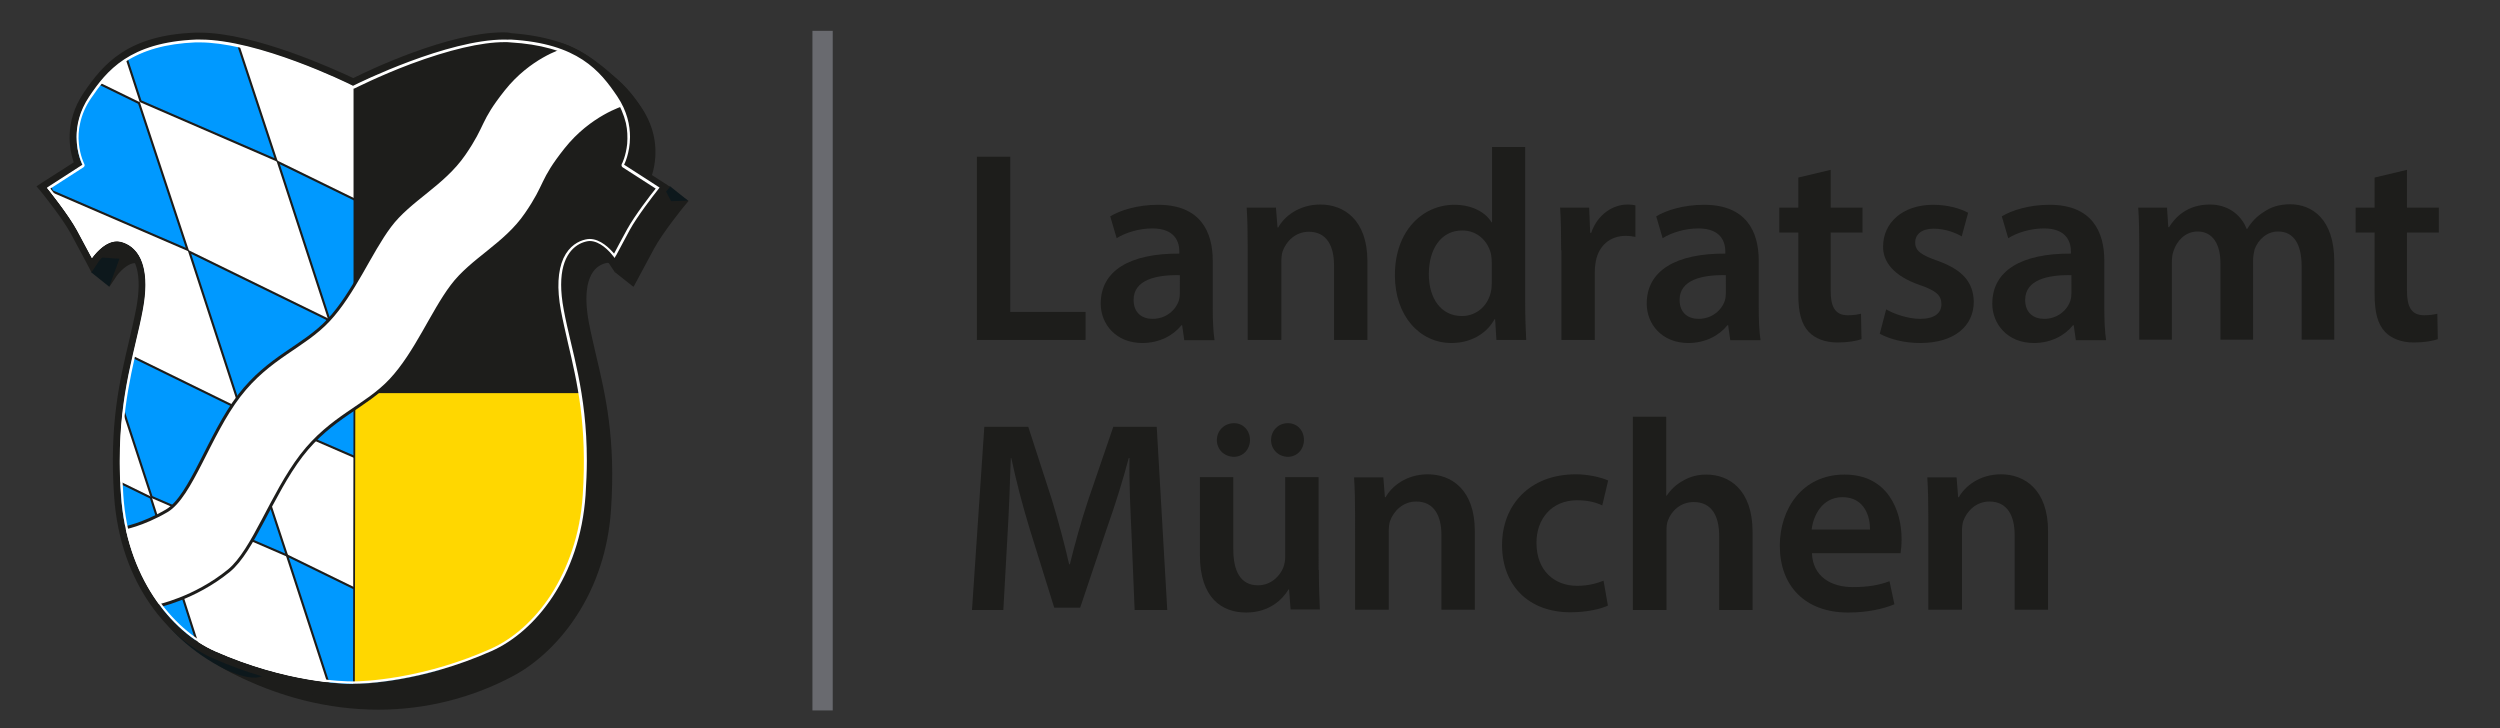 <?xml version="1.0" encoding="utf-8"?>
<!-- Generator: Adobe Illustrator 27.8.0, SVG Export Plug-In . SVG Version: 6.00 Build 0)  -->
<svg version="1.1" id="Ebene_1" xmlns="http://www.w3.org/2000/svg" xmlns:xlink="http://www.w3.org/1999/xlink" x="0px" y="0px"
	 viewBox="0 0 973 283.5" style="enable-background:new 0 0 973 283.5;" xml:space="preserve">
<rect x="0" y="0" width="973" height="283.5" fill="#333333" stroke="none"/>
<style type="text/css">
	.st0{fill:#1D1D1B;}
	.st1{fill:#0D181C;}
	.st2{clip-path:url(#SVGID_00000075858964540566059780000008852746130290885302_);fill:#FFFFFF;}
	
		.st3{clip-path:url(#SVGID_00000152229971660785107960000008886697362394813346_);fill:#0099FF;stroke:#1D1D1B;stroke-width:0.838;}
	
		.st4{clip-path:url(#SVGID_00000112624224229538613950000008697989293542017205_);fill:#0099FF;stroke:#1D1D1B;stroke-width:0.838;}
	
		.st5{clip-path:url(#SVGID_00000123438508994164743590000015654135215309402273_);fill:#0099FF;stroke:#1D1D1B;stroke-width:0.838;}
	
		.st6{clip-path:url(#SVGID_00000078014548498493293860000002229202679260772527_);fill:#0099FF;stroke:#1D1D1B;stroke-width:0.838;}
	
		.st7{clip-path:url(#SVGID_00000152977471722322878320000016109415607862681519_);fill:#0099FF;stroke:#1D1D1B;stroke-width:0.838;}
	
		.st8{clip-path:url(#SVGID_00000116229820692031676370000013387059184759787908_);fill:#0099FF;stroke:#1D1D1B;stroke-width:0.838;}
	
		.st9{clip-path:url(#SVGID_00000094601560140861451730000017529381443758623398_);fill:#0099FF;stroke:#1D1D1B;stroke-width:0.838;}
	.st10{fill:#FFD700;}
	.st11{fill:#FFFFFF;stroke:#1D1D1B;stroke-width:1.191;}
	.st12{fill:#FFFFFF;}
	.st13{fill:#696A6F;}
	.st14{enable-background:new    ;}
</style>
<g id="Ebene_21">
	<g id="schwarzer_Schatten">
		<g>
			<path class="st0" d="M147.2,274.8c-19.3,0-38.5-4.9-57.1-14.5C73.5,251.7,55,231,52.8,198.5c-1.9-27.6,2.2-44.7,5.8-59.8
				c1-4.4,2-8.6,2.8-12.7c3.7-19.9-4.1-24-7.7-24.8c-0.4-0.1-0.7-0.1-1.1-0.1c-4.4,0-8.5,5.9-8.5,6l-1.3,1.9l-1.1-2.1
				c0,0-2.4-4.5-5.8-10.9c-3.4-6.2-11.5-16.2-11.5-16.3l-1-1.2l14.1-9.1c-1.5-3.6-4.8-14.7,3.3-26.8c6.5-9.6,15.6-20.1,42.5-22.8
				c1.2-0.1,2.6-0.2,3.9-0.2c21.3,0,51.6,15,57.4,18c5.8-3,36.1-18,57.4-18c1.4,0,2.7,0.1,3.9,0.2c26.9,2.7,36,13.2,42.5,22.8
				c8.1,12.1,4.7,23.2,3.3,26.8l14.1,9.1l-1,1.2c-0.1,0.1-8.1,10.1-11.5,16.3c-3.5,6.3-5.8,10.8-5.8,10.9l-1.1,2.1l-1.4-2
				c0-0.1-4.1-6-8.5-6c-0.4,0-0.7,0-1.1,0.1c-3.6,0.8-11.4,4.9-7.7,24.8c0.8,4.2,1.8,8.4,2.8,12.7c3.6,15.1,7.6,32.2,5.8,59.8
				c-2.2,33.1-21.4,54.8-37.2,63.3C183.3,270.3,165.3,274.8,147.2,274.8z"/>
			<path class="st0" d="M201.9,20.9c1.3,0,2.6,0.1,3.8,0.2c25.7,2.6,34.7,12.1,41.5,22.2c9.3,13.8,2.7,26.5,2.7,26.5l13.8,8.9
				c0,0-8.2,10.1-11.7,16.5s-5.8,10.9-5.8,10.9s-4.4-6.6-9.7-6.6c-0.5,0-0.9,0.1-1.4,0.2c-5.8,1.4-12.3,7.8-8.8,26.5
				s10.9,36.8,8.6,72.2c-2.1,31.7-20,53.2-36.4,62.1c-15.2,8.2-32.6,12.9-51.2,12.9c-18.1,0-37.3-4.4-56.5-14.3
				c-16.6-8.6-34.4-29-36.6-60.7c-2.4-35.4,5.1-53.5,8.6-72.2s-2.9-25.1-8.8-26.5c-0.5-0.1-0.9-0.2-1.4-0.2c-5.3,0-9.7,6.6-9.7,6.6
				s-2.3-4.5-5.8-10.9S25.4,78.7,25.4,78.7l13.8-8.9c0,0-6.6-12.7,2.7-26.5c6.8-10.1,15.8-19.6,41.5-22.2c1.2-0.1,2.5-0.2,3.8-0.2
				c22.2,0,55,16.9,57.4,18.2C146.9,37.8,179.7,20.9,201.9,20.9 M201.9,18.1c-20.9,0-50.2,14.2-57.4,17.8
				c-7.2-3.6-36.5-17.8-57.4-17.8c-1.4,0-2.8,0.1-4.1,0.2c-27.5,2.8-36.9,13.6-43.5,23.5c-7.7,11.5-5.4,22.3-3.8,27l-11.9,7.6
				l-2.6,1.7l2,2.4c0.1,0.1,8.1,10,11.4,16.1c3.4,6.3,5.8,10.8,5.8,10.8l2.2,4.2l2.6-3.9c0.9-1.4,4.3-5.3,7.4-5.3
				c0.3,0,0.5,0,0.8,0.1c6.7,1.6,9.1,10,6.6,23.2c-0.8,4.2-1.8,8.3-2.8,12.7c-3.6,15.2-7.7,32.4-5.8,60.2
				c2.2,33.1,21.1,54.3,38.1,63c18.8,9.7,38.3,14.6,57.8,14.6c18.4,0,36.6-4.6,52.6-13.2c9.3-5,18.1-13.4,24.6-23.5
				c7.7-11.8,12.3-26,13.3-41c1.9-27.8-2.2-45-5.8-60.2c-1-4.4-2-8.5-2.8-12.7c-2.5-13.2-0.1-21.6,6.6-23.2c0.2-0.1,0.5-0.1,0.8-0.1
				c3,0,6.4,4,7.4,5.4l2.6,3.9l2.2-4.1c0,0,2.4-4.5,5.8-10.8c3.3-6.1,11.3-16,11.4-16.1l2-2.4l-2.6-1.7l-11.9-7.6
				c1.6-4.7,3.9-15.5-3.8-27c-6.6-9.9-16-20.7-43.5-23.5C204.7,18.2,203.3,18.1,201.9,18.1L201.9,18.1z"/>
		</g>
		<polyline class="st1" points="35.5,106 42.5,111.6 46.5,100.7 36.1,100 35.5,105.6 		"/>
		<polygon class="st0" points="239.4,106 246.5,111.6 246.7,104.1 240.4,103 		"/>
		<polygon class="st1" points="260.8,72.5 267.8,78.1 261.2,78.3 258.6,73.4 		"/>
		<path class="st1" d="M103.3,262.1c-3,4.1-15,0.3-26.8-8.4c-11.8-8.7-18.8-19.1-15.8-23.2c3-4.1,15-0.3,26.8,8.4
			C99.2,247.6,106.3,258,103.3,262.1z"/>
		<path class="st0" d="M237.5,28.4c11.1,9.7,17.6,20.6,14.4,24.3c-3.2,3.7-14.8-1.3-26-11c-11.1-9.7-17.6-20.6-14.4-24.3
			C214.8,13.7,226.4,18.6,237.5,28.4z"/>
	</g>
	<g id="Ebene_9">
		<g>
			<defs>
				<path id="SVGID_1_" d="M242.8,64.3c0,0,6.6-12.7-2.7-26.5c-6.8-10.1-15.8-19.6-41.5-22.2c-22-2.2-58.6,16.6-61.2,18
					c-2.6-1.3-39.2-20.2-61.2-18c-25.7,2.6-34.7,12.1-41.5,22.2C25.4,51.6,32,64.3,32,64.3l-13.8,8.9c0,0,8.2,10.1,11.7,16.5
					s5.8,10.9,5.8,10.9s5.3-7.8,11.1-6.4s12.3,7.8,8.8,26.5s-10.9,36.8-8.6,72.2c2.1,31.7,19.4,53.1,36.6,60.7
					c28.6,12.6,51.8,12.7,53.8,12.7s25.2,0,53.8-12.7c17.1-7.6,34.4-29,36.6-60.7c2.4-35.4-5.1-53.5-8.6-72.2s2.9-25.1,8.8-26.5
					c5.8-1.4,11.1,6.4,11.1,6.4s2.3-4.5,5.8-10.9s11.7-16.5,11.7-16.5L242.8,64.3z"/>
			</defs>
			<clipPath id="SVGID_00000039845753306678590720000013409159012078652604_">
				<use xlink:href="#SVGID_1_"  style="overflow:visible;"/>
			</clipPath>
			
				<rect x="13.2" y="6.5" style="clip-path:url(#SVGID_00000039845753306678590720000013409159012078652604_);fill:#FFFFFF;" width="133.8" height="268"/>
		</g>
		<g>
			<defs>
				<path id="SVGID_00000156558230253965422480000009036323020380313269_" d="M242.8,64.3c0,0,6.6-12.7-2.7-26.5
					c-6.8-10.1-15.8-19.6-41.5-22.2c-22-2.2-58.6,16.6-61.2,18c-2.6-1.3-39.2-20.2-61.2-18c-25.7,2.6-34.7,12.1-41.5,22.2
					C25.4,51.6,32,64.3,32,64.3l-13.8,8.9c0,0,8.2,10.1,11.7,16.5s5.8,10.9,5.8,10.9s5.3-7.8,11.1-6.4s12.3,7.8,8.8,26.5
					s-10.9,36.8-8.6,72.2c2.1,31.7,19.4,53.1,36.6,60.7c28.6,12.6,51.8,12.7,53.8,12.7s25.2,0,53.8-12.7c17.1-7.6,34.4-29,36.6-60.7
					c2.4-35.4-5.1-53.5-8.6-72.2s2.9-25.1,8.8-26.5c5.8-1.4,11.1,6.4,11.1,6.4s2.3-4.5,5.8-10.9s11.7-16.5,11.7-16.5L242.8,64.3z"/>
			</defs>
			<clipPath id="SVGID_00000062870796227691302780000005908021387903601312_">
				<use xlink:href="#SVGID_00000156558230253965422480000009036323020380313269_"  style="overflow:visible;"/>
			</clipPath>
			
				<polygon style="clip-path:url(#SVGID_00000062870796227691302780000005908021387903601312_);fill:#0099FF;stroke:#1D1D1B;stroke-width:0.838;" points="
				108.2,63.1 161.8,89.3 180.7,146.4 127.9,123.6 			"/>
		</g>
		<g>
			<defs>
				<path id="SVGID_00000119836874557567074000000009289555855858663579_" d="M242.8,64.3c0,0,6.6-12.7-2.7-26.5
					c-6.8-10.1-15.8-19.6-41.5-22.2c-22-2.2-58.6,16.6-61.2,18c-2.6-1.3-39.2-20.2-61.2-18c-25.7,2.6-34.7,12.1-41.5,22.2
					C25.4,51.6,32,64.3,32,64.3l-13.8,8.9c0,0,8.2,10.1,11.7,16.5s5.8,10.9,5.8,10.9s5.3-7.8,11.1-6.4s12.3,7.8,8.8,26.5
					s-10.9,36.8-8.6,72.2c2.1,31.7,19.4,53.1,36.6,60.7c28.6,12.6,51.8,12.7,53.8,12.7s25.2,0,53.8-12.7c17.1-7.6,34.4-29,36.6-60.7
					c2.4-35.4-5.1-53.5-8.6-72.2s2.9-25.1,8.8-26.5c5.8-1.4,11.1,6.4,11.1,6.4s2.3-4.5,5.8-10.9s11.7-16.5,11.7-16.5L242.8,64.3z"/>
			</defs>
			<clipPath id="SVGID_00000101794463405635302840000011781905289418758550_">
				<use xlink:href="#SVGID_00000119836874557567074000000009289555855858663579_"  style="overflow:visible;"/>
			</clipPath>
			
				<polygon style="clip-path:url(#SVGID_00000101794463405635302840000011781905289418758550_);fill:#0099FF;stroke:#1D1D1B;stroke-width:0.838;" points="
				35,-21.1 88.6,5.1 107.5,62.3 54.7,39.4 			"/>
		</g>
		<g>
			<defs>
				<path id="SVGID_00000048496189553978150190000011084352368138393494_" d="M242.8,64.3c0,0,6.6-12.7-2.7-26.5
					c-6.8-10.1-15.8-19.6-41.5-22.2c-22-2.2-58.6,16.6-61.2,18c-2.6-1.3-39.2-20.2-61.2-18c-25.7,2.6-34.7,12.1-41.5,22.2
					C25.4,51.6,32,64.3,32,64.3l-13.8,8.9c0,0,8.2,10.1,11.7,16.5s5.8,10.9,5.8,10.9s5.3-7.8,11.1-6.4s12.3,7.8,8.8,26.5
					s-10.9,36.8-8.6,72.2c2.1,31.7,19.4,53.1,36.6,60.7c28.6,12.6,51.8,12.7,53.8,12.7s25.2,0,53.8-12.7c17.1-7.6,34.4-29,36.6-60.7
					c2.4-35.4-5.1-53.5-8.6-72.2s2.9-25.1,8.8-26.5c5.8-1.4,11.1,6.4,11.1,6.4s2.3-4.5,5.8-10.9s11.7-16.5,11.7-16.5L242.8,64.3z"/>
			</defs>
			<clipPath id="SVGID_00000091702525645538624860000006450373243918455457_">
				<use xlink:href="#SVGID_00000048496189553978150190000011084352368138393494_"  style="overflow:visible;"/>
			</clipPath>
			
				<polygon style="clip-path:url(#SVGID_00000091702525645538624860000006450373243918455457_);fill:#0099FF;stroke:#1D1D1B;stroke-width:0.838;" points="
				73.7,98 127.3,124.2 146.2,181.4 93.4,158.5 			"/>
		</g>
		<g>
			<defs>
				<path id="SVGID_00000140712124282553427710000013316715380178378162_" d="M242.8,64.3c0,0,6.6-12.7-2.7-26.5
					c-6.8-10.1-15.8-19.6-41.5-22.2c-22-2.2-58.6,16.6-61.2,18c-2.6-1.3-39.2-20.2-61.2-18c-25.7,2.6-34.7,12.1-41.5,22.2
					C25.4,51.6,32,64.3,32,64.3l-13.8,8.9c0,0,8.2,10.1,11.7,16.5s5.8,10.9,5.8,10.9s5.3-7.8,11.1-6.4s12.3,7.8,8.8,26.5
					s-10.9,36.8-8.6,72.2c2.1,31.7,19.4,53.1,36.6,60.7c28.6,12.6,51.8,12.7,53.8,12.7s25.2,0,53.8-12.7c17.1-7.6,34.4-29,36.6-60.7
					c2.4-35.4-5.1-53.5-8.6-72.2s2.9-25.1,8.8-26.5c5.8-1.4,11.1,6.4,11.1,6.4s2.3-4.5,5.8-10.9s11.7-16.5,11.7-16.5L242.8,64.3z"/>
			</defs>
			<clipPath id="SVGID_00000124847298668636801640000015407036338932504745_">
				<use xlink:href="#SVGID_00000140712124282553427710000013316715380178378162_"  style="overflow:visible;"/>
			</clipPath>
			
				<polygon style="clip-path:url(#SVGID_00000124847298668636801640000015407036338932504745_);fill:#0099FF;stroke:#1D1D1B;stroke-width:0.838;" points="
				0.5,13.9 54.1,40.1 73,97.2 20.2,74.4 			"/>
		</g>
		<g>
			<defs>
				<path id="SVGID_00000024709314436453122350000000689906659156127371_" d="M242.8,64.3c0,0,6.6-12.7-2.7-26.5
					c-6.8-10.1-15.8-19.6-41.5-22.2c-22-2.2-58.6,16.6-61.2,18c-2.6-1.3-39.2-20.2-61.2-18c-25.7,2.6-34.7,12.1-41.5,22.2
					C25.4,51.6,32,64.3,32,64.3l-13.8,8.9c0,0,8.2,10.1,11.7,16.5s5.8,10.9,5.8,10.9s5.3-7.8,11.1-6.4s12.3,7.8,8.8,26.5
					s-10.9,36.8-8.6,72.2c2.1,31.7,19.4,53.1,36.6,60.7c28.6,12.6,51.8,12.7,53.8,12.7s25.2,0,53.8-12.7c17.1-7.6,34.4-29,36.6-60.7
					c2.4-35.4-5.1-53.5-8.6-72.2s2.9-25.1,8.8-26.5c5.8-1.4,11.1,6.4,11.1,6.4s2.3-4.5,5.8-10.9s11.7-16.5,11.7-16.5L242.8,64.3z"/>
			</defs>
			<clipPath id="SVGID_00000144315694281805544940000009231958104438097303_">
				<use xlink:href="#SVGID_00000024709314436453122350000000689906659156127371_"  style="overflow:visible;"/>
			</clipPath>
			
				<polygon style="clip-path:url(#SVGID_00000144315694281805544940000009231958104438097303_);fill:#0099FF;stroke:#1D1D1B;stroke-width:0.838;" points="
				39.2,132.8 92.9,159.1 111.7,216.2 59,193.4 			"/>
		</g>
		<g>
			<defs>
				<path id="SVGID_00000152942258421028743350000007136063011908412553_" d="M242.8,64.3c0,0,6.6-12.7-2.7-26.5
					c-6.8-10.1-15.8-19.6-41.5-22.2c-22-2.2-58.6,16.6-61.2,18c-2.6-1.3-39.2-20.2-61.2-18c-25.7,2.6-34.7,12.1-41.5,22.2
					C25.4,51.6,32,64.3,32,64.3l-13.8,8.9c0,0,8.2,10.1,11.7,16.5s5.8,10.9,5.8,10.9s5.3-7.8,11.1-6.4s12.3,7.8,8.8,26.5
					s-10.9,36.8-8.6,72.2c2.1,31.7,19.4,53.1,36.6,60.7c28.6,12.6,51.8,12.7,53.8,12.7s25.2,0,53.8-12.7c17.1-7.6,34.4-29,36.6-60.7
					c2.4-35.4-5.1-53.5-8.6-72.2s2.9-25.1,8.8-26.5c5.8-1.4,11.1,6.4,11.1,6.4s2.3-4.5,5.8-10.9s11.7-16.5,11.7-16.5L242.8,64.3z"/>
			</defs>
			<clipPath id="SVGID_00000137128878192741442530000012766863518767607209_">
				<use xlink:href="#SVGID_00000152942258421028743350000007136063011908412553_"  style="overflow:visible;"/>
			</clipPath>
			
				<polygon style="clip-path:url(#SVGID_00000137128878192741442530000012766863518767607209_);fill:#0099FF;stroke:#1D1D1B;stroke-width:0.838;" points="
				111.7,216.2 165.9,242.7 184.9,300.4 131.6,277.4 			"/>
		</g>
		<g>
			<defs>
				<path id="SVGID_00000036934576533165740160000015587197735348148670_" d="M242.8,64.3c0,0,6.6-12.7-2.7-26.5
					c-6.8-10.1-15.8-19.6-41.5-22.2c-22-2.2-58.6,16.6-61.2,18c-2.6-1.3-39.2-20.2-61.2-18c-25.7,2.6-34.7,12.1-41.5,22.2
					C25.4,51.6,32,64.3,32,64.3l-13.8,8.9c0,0,8.2,10.1,11.7,16.5s5.8,10.9,5.8,10.9s5.3-7.8,11.1-6.4s12.3,7.8,8.8,26.5
					s-10.9,36.8-8.6,72.2c2.1,31.7,19.4,53.1,36.6,60.7c28.6,12.6,51.8,12.7,53.8,12.7s25.2,0,53.8-12.7c17.1-7.6,34.4-29,36.6-60.7
					c2.4-35.4-5.1-53.5-8.6-72.2s2.9-25.1,8.8-26.5c5.8-1.4,11.1,6.4,11.1,6.4s2.3-4.5,5.8-10.9s11.7-16.5,11.7-16.5L242.8,64.3z"/>
			</defs>
			<clipPath id="SVGID_00000111152183347154781820000009959319958893503632_">
				<use xlink:href="#SVGID_00000036934576533165740160000015587197735348148670_"  style="overflow:visible;"/>
			</clipPath>
			
				<polygon style="clip-path:url(#SVGID_00000111152183347154781820000009959319958893503632_);fill:#0099FF;stroke:#1D1D1B;stroke-width:0.838;" points="
				5.1,167.5 58.7,193.7 77.1,251.2 24.3,228.3 			"/>
		</g>
	</g>
	<g id="goldenes_Feld">
		<g>
			<path class="st10" d="M138,152.6h87.8c2.1,13,2.7,25.7,1.7,40.1c-2.3,33.7-21,53.6-36.4,60.4c-27.1,12-49.1,12.6-53.3,12.6
				L138,152.6z"/>
			<path class="st0" d="M225.5,153c2.1,12.8,2.6,25.5,1.6,39.8c-1,14.5-5.3,28-12.6,39.1c-6.3,9.6-14.7,17.1-23.6,21
				c-26.4,11.7-47.8,12.6-52.8,12.6l0.2-112.5H225.5 M226.1,152.3h-88.5l-0.2,113.9c0.1,0,0.2,0,0.3,0c3.4,0,25.9-0.5,53.5-12.7
				c17.1-7.6,34.4-29,36.6-60.7C229,176,227.9,163.2,226.1,152.3L226.1,152.3z"/>
		</g>
	</g>
	<g id="Schwarzes_Feld">
		<g>
			<path class="st0" d="M138,33.8c4.4-2.3,35.6-18.1,56.9-18.1c1.3,0,2.6,0.1,3.8,0.2c26.1,2.6,34.7,12.4,41.2,22.1
				c9.1,13.5,2.7,26.1,2.6,26.2c-0.1,0.2,0,0.4,0.1,0.5l13.5,8.7c-1.4,1.7-8.3,10.5-11.5,16.3c-2.8,5.1-4.9,9.1-5.6,10.4
				c-1.1-1.5-5-6.3-9.6-6.3c-0.5,0-1,0.1-1.5,0.2c-4,0.9-13,5.5-9,26.9c0.8,4.2,1.8,8.4,2.8,12.8c1.4,5.7,2.8,11.7,3.9,18.4h-87.7
				L138,33.8z"/>
			<path class="st0" d="M194.9,16c1.3,0,2.5,0.1,3.7,0.2c26,2.6,34.5,12.3,41,21.9c8.9,13.3,2.7,25.7,2.6,25.8
				c-0.2,0.3-0.1,0.7,0.2,0.9l13.2,8.5c-1.8,2.3-8.2,10.5-11.3,16c-2.5,4.6-4.4,8.3-5.3,9.9c-1.5-1.9-5.2-6-9.6-6
				c-0.5,0-1,0.1-1.6,0.2c-4.1,1-13.4,5.6-9.3,27.3c0.8,4.2,1.8,8.4,2.8,12.8c1.3,5.6,2.7,11.4,3.8,18h-86.9V33.9
				C143.3,31.4,174,16,194.9,16 M194.9,15.3c-22.2,0-54.8,16.9-57.3,18.2v118.7h88.5c-2-12.1-5-21.8-6.8-31.7
				c-3.5-18.7,2.9-25.1,8.8-26.5c0.5-0.1,0.9-0.2,1.4-0.2c5.3,0,9.7,6.6,9.7,6.6s2.3-4.5,5.8-10.9S256.7,73,256.7,73l-13.8-8.9
				c0,0,6.6-12.7-2.7-26.5c-6.8-10.1-15.8-19.6-41.5-22.2C197.5,15.4,196.2,15.3,194.9,15.3L194.9,15.3z"/>
		</g>
	</g>
	<g id="Fluß">
		<path class="st11" d="M60.9,236c0,0,14.7-2.9,28.2-13.9c9.5-7.8,16.6-29.6,28.2-44.8c11.7-15.2,25-18.9,34.8-29.4
			s16.1-26.4,23.8-36.6c7.7-10.3,20.8-16.1,28.9-28c8.2-11.9,5.4-12.6,15.4-25.2s22.6-16.3,22.6-16.3s-5.6-10.3-9.3-13.6
			c-6.5-5.9-15-9.7-15-9.7S206,22.2,196,34.8s-7.2,13.3-15.4,25.2s-21.2,17.7-28.9,28s-14,26.1-23.8,36.6s-23.1,14.2-34.8,29.4
			s-18.7,39.2-28.2,44.8c-9.6,5.6-17,6.8-17,6.8s3,12.3,4.1,14.9C53,223,60.9,236,60.9,236z"/>
	</g>
	<g id="schwarze_Kontur">
		<g>
			<path class="st0" d="M195.8,15.4c1,0,2,0,2.9,0.1c25.9,1.9,34.7,12.1,41.5,22.2c9.3,13.8,2.7,26.5,2.7,26.5l13.8,8.9
				c0,0-8.2,10.1-11.7,16.5s-5.8,10.9-5.8,10.9s-4.4-6.6-9.7-6.6c-0.5,0-0.9,0.1-1.4,0.2c-5.8,1.4-12.3,7.8-8.8,26.5
				s10.9,36.8,8.6,72.2c-2.1,31.7-19.4,53.1-36.6,60.7c-27.6,12.2-50.1,12.7-53.5,12.7c-0.1,0-0.2,0-0.3,0s-0.2,0-0.3,0
				c-3.4,0-25.9-0.5-53.5-12.7c-17.1-7.6-34.4-29-36.6-60.7c-2.4-35.4,5.1-53.5,8.6-72.2s-2.9-25.1-8.8-26.5C46.4,94,46,94,45.5,94
				c-5.3,0-9.7,6.6-9.7,6.6s-2.3-4.5-5.8-10.9S18.3,73.2,18.3,73.2l13.8-8.9c0,0-6.6-12.7,2.7-26.5c6.8-10.1,15.7-21.4,41.5-22.2
				c0.5,0,0.9,0,1.4,0c22.5,0,57.3,16.7,59.8,18C139.9,32.2,173.6,15.4,195.8,15.4 M195.8,12.6c-21.1,0-51.8,14.5-58.3,17.8
				c-6.8-3.2-38.3-17.7-59.8-17.7c-0.5,0-1,0-1.5,0c-26.4,0.9-36,12.1-43.7,23.5c-7.7,11.5-5.4,22.3-3.8,27l-11.9,7.6l-2.6,1.7
				l2,2.4c0.1,0.1,8.1,10,11.4,16.1c3.4,6.3,5.8,10.8,5.8,10.8l2.2,4.2l2.6-3.9c0.9-1.4,4.3-5.3,7.4-5.3c0.3,0,0.5,0,0.8,0.1
				c6.7,1.6,9.1,10,6.6,23.2c-0.8,4.2-1.8,8.3-2.8,12.7c-3.6,15.2-7.7,32.4-5.8,60.2c2.4,35.1,22.1,55.9,38.2,63.1
				c27.8,12.3,50.4,12.9,54.6,12.9h0.3h0.3c4.2,0,26.8-0.6,54.6-12.9c16.2-7.1,35.9-27.9,38.2-63.1c1.9-27.8-2.2-45-5.8-60.2
				c-1-4.4-2-8.5-2.8-12.7c-2.5-13.2-0.1-21.6,6.6-23.2c0.2-0.1,0.5-0.1,0.8-0.1c3,0,6.4,4,7.4,5.4l2.6,3.9l2.2-4.1
				c0,0,2.4-4.5,5.8-10.8c3.3-6.1,11.3-16,11.4-16.1l2-2.4l-2.6-1.7l-11.9-7.6c1.6-4.7,3.9-15.5-3.8-27
				c-7.2-10.8-16.6-21.5-43.6-23.5C197.9,12.6,196.9,12.6,195.8,12.6L195.8,12.6z"/>
		</g>
	</g>
	<g id="weiße_Umrandung">
		<g>
			<path class="st12" d="M196.3,15.4c-22.2,0-56.4,16.7-58.9,18c-2.5-1.3-36.9-18-59.4-18c-0.6,0-1.2,0-1.8,0
				c-25.8,1.1-34.7,12.1-41.5,22.2c-3.8,5.7-4.9,11.2-4.9,15.7c0,6.4,2.3,10.8,2.3,10.8l0,0l0,0L18.3,73c0,0,0.2,0.3,0.6,0.8l0,0
				l0,0l0,0c2,2.5,8.1,10.4,11,15.7c2.5,4.6,4.4,8.2,5.3,9.9l0,0c0,0,0,0.1,0.1,0.1l0,0c0.3,0.6,0.5,0.9,0.5,0.9s0.2-0.3,0.6-0.8
				l0,0c0,0,0-0.1,0.1-0.1l0,0c1.4-1.8,5-5.7,9-5.7c0.5,0,0.9,0.1,1.4,0.2c4.7,1.1,9.7,5.4,9.7,16.8c0,2.8-0.3,6-1,9.7
				c-3,16.2-9,31.9-9,58.8c0,4.2,0.1,8.6,0.5,13.4c2.1,31.7,19.4,53.1,36.6,60.7c27.6,12.2,50.1,12.7,53.5,12.7c0.1,0,0.2,0,0.3,0
				s0.2,0,0.3,0c3.4,0,25.9-0.5,53.5-12.7c17.1-7.6,34.4-29,36.6-60.7c0.3-4.8,0.5-9.2,0.5-13.4c0-26.9-6-42.6-9-58.8
				c-0.7-3.7-1-6.9-1-9.7c0-11.3,5.1-15.7,9.7-16.8c0.5-0.1,0.9-0.2,1.4-0.2c4,0,7.6,3.9,9,5.7l0,0c0,0,0,0.1,0.1,0.1l0,0
				c0.4,0.5,0.6,0.8,0.6,0.8s0.2-0.3,0.5-0.9l0,0c0,0,0-0.1,0.1-0.1l0,0c0.9-1.7,2.8-5.3,5.3-9.9c2.9-5.3,9.1-13.3,11-15.7l0,0l0,0
				l0,0c0.4-0.5,0.6-0.8,0.6-0.8l-13.8-8.9l0,0l0,0c0,0,2.3-4.4,2.3-10.8c0-4.5-1.1-10-4.9-15.7c-6.8-10.1-15.4-20.7-41.5-22.2
				C197.9,15.5,197.1,15.4,196.3,15.4L196.3,15.4z M137.5,34.5c0.2,0,0.3,0,0.5-0.1c0.1,0,9.4-4.8,21.9-9.5
				c14.8-5.5,27.4-8.5,36.5-8.5c0.8,0,1.6,0,2.3,0.1l0,0c11.6,0.7,20.5,3.2,27.5,7.7c6.3,4.1,10.1,9.4,13.2,14.1
				c2,3,3.4,6.3,4.2,9.6c0.6,2.7,0.7,5.4,0.5,8.1c-0.5,4.7-2,7.8-2.1,7.8c-0.2,0.5-0.1,1,0.3,1.3l12.9,8.3
				c-2.1,2.6-8.1,10.4-11.1,15.8c-2.3,4.3-4.2,7.7-5.1,9.5c-1.7-2-5.3-5.7-9.5-5.7c-0.5,0-1.1,0.1-1.6,0.2c-2.7,0.6-6.3,2.4-8.6,7.3
				c-2.2,4.9-2.6,11.7-1,20.3c0.8,4.3,1.8,8.4,2.8,12.9c3.5,14.9,7.5,31.8,5.7,59.1c-0.5,7.5-1.9,14.8-4.2,21.5
				c-2.1,6.3-4.9,12.1-8.3,17.4c-6.3,9.6-14.6,17-23.5,20.9c-11.5,5.1-23.5,8.7-35.6,10.8c-9.4,1.6-15.8,1.8-17.5,1.8
				c-0.1,0-0.2,0-0.3,0l0,0c-0.1,0-0.2,0-0.3,0c-1.7,0-8.1-0.1-17.5-1.8c-12.1-2.1-24-5.7-35.6-10.8c-8.8-3.9-17.2-11.3-23.5-20.9
				c-3.5-5.3-6.3-11.1-8.3-17.4c-2.3-6.8-3.7-14-4.2-21.5c-1.8-27.2,2.2-44.1,5.7-59.1c1-4.4,2-8.6,2.8-12.9
				c1.6-8.6,1.3-15.5-1-20.3c-2.3-4.9-5.9-6.7-8.6-7.3c-0.5-0.1-1.1-0.2-1.6-0.2c-4.2,0-7.9,3.7-9.5,5.7c-1-1.8-2.8-5.2-5.1-9.5
				c-2.9-5.4-9-13.2-11.1-15.8l12.9-8.3c0.4-0.3,0.6-0.8,0.3-1.3c0,0-1.6-3.1-2.1-7.8c-0.3-2.7-0.1-5.5,0.5-8.1
				c0.7-3.3,2.1-6.5,4.2-9.6c3.2-4.7,7.1-10.1,13.3-14.2c7-4.6,15.9-7.1,27.3-7.6c0.6,0,1.1,0,1.7,0c9.2,0,21.9,2.9,36.9,8.5
				c11.3,4.2,20.4,8.6,22.1,9.4C137.2,34.4,137.3,34.5,137.5,34.5L137.5,34.5z"/>
		</g>
	</g>
</g>
<g id="Ebene_10_Kopie">
	<rect x="316.2" y="12" class="st13" width="7.9" height="264.5"/>
	<g class="st14">
		<path class="st0" d="M440.4,208.2c-0.4-9.2-1-20.3-0.8-29.9h-0.3c-2.3,8.7-5.3,18.3-8.5,27.3l-10.4,30.9h-10.1l-9.5-30.5
			c-2.8-9.1-5.3-18.8-7.2-27.7h-0.2c-0.3,9.3-0.7,20.6-1.3,30.4l-1.6,28.7h-12.2l4.8-71.3h17.1l9.3,28.7c2.5,8.4,4.8,16.8,6.6,24.8
			h0.3c1.9-7.7,4.3-16.5,7.1-24.9l9.8-28.6h16.9l4.1,71.3h-12.7L440.4,208.2z"/>
		<path class="st0" d="M513.3,221.8c0,6.1,0.2,11.2,0.4,15.4h-11.4l-0.6-7.8h-0.2c-2.2,3.7-7.3,9-16.5,9c-9.4,0-18-5.6-18-22.4
			v-30.3h13v28c0,8.6,2.8,14.1,9.6,14.1c5.2,0,8.6-3.7,9.9-7c0.4-1.2,0.7-2.5,0.7-4v-31.1h13V221.8z M473.6,171.3
			c0-3.7,2.9-6.6,6.7-6.6c3.5,0,6.2,2.8,6.2,6.6c0,3.5-2.6,6.5-6.3,6.5C476.3,177.7,473.6,174.8,473.6,171.3z M494.7,171.3
			c0-3.7,2.8-6.6,6.5-6.6s6.3,2.8,6.3,6.6c0,3.5-2.6,6.5-6.3,6.5C497.4,177.7,494.7,174.8,494.7,171.3z"/>
		<path class="st0" d="M527.4,201.1c0-5.9-0.1-10.9-0.4-15.3h11.4l0.6,7.7h0.3c2.2-4,7.8-8.9,16.4-8.9c9,0,18.3,5.8,18.3,22.1v30.6
			h-13v-29.1c0-7.4-2.8-13-9.8-13c-5.2,0-8.8,3.7-10.2,7.6c-0.4,1.2-0.5,2.8-0.5,4.2v30.3h-13.1V201.1z"/>
		<path class="st0" d="M625.8,235.7c-2.8,1.3-8.1,2.6-14.6,2.6c-16.1,0-26.6-10.3-26.6-26.2c0-15.4,10.6-27.5,28.7-27.5
			c4.8,0,9.6,1.1,12.6,2.4l-2.3,9.7c-2.1-1-5.2-2-9.8-2c-9.9,0-15.9,7.3-15.8,16.7c0,10.6,6.9,16.6,15.8,16.6c4.5,0,7.7-1,10.3-2
			L625.8,235.7z"/>
		<path class="st0" d="M635.4,162.2h13.1v30.7h0.2c1.6-2.4,3.7-4.4,6.5-5.9c2.5-1.5,5.6-2.3,8.9-2.3c8.8,0,18,5.8,18,22.3v30.4h-13
			v-28.9c0-7.5-2.8-13.1-9.9-13.1c-5.1,0-8.7,3.4-10.1,7.3c-0.4,1.1-0.5,2.4-0.5,3.9v30.8h-13.1V162.2z"/>
		<path class="st0" d="M705.2,215.2c0.3,9.3,7.6,13.3,15.9,13.3c6,0,10.4-0.8,14.3-2.3l1.9,9c-4.4,1.8-10.6,3.2-18,3.2
			c-16.7,0-26.6-10.3-26.6-26c0-14.3,8.7-27.7,25.2-27.7c16.7,0,22.2,13.8,22.2,25.1c0,2.4-0.2,4.3-0.4,5.5H705.2z M727.8,206.1
			c0.1-4.8-2-12.6-10.7-12.6c-8,0-11.4,7.3-12,12.6H727.8z"/>
		<path class="st0" d="M750.5,201.1c0-5.9-0.1-10.9-0.4-15.3h11.4l0.6,7.7h0.3c2.2-4,7.8-8.9,16.4-8.9c9,0,18.3,5.8,18.3,22.1v30.6
			h-13v-29.1c0-7.4-2.8-13-9.8-13c-5.2,0-8.8,3.7-10.2,7.6c-0.4,1.2-0.5,2.8-0.5,4.2v30.3h-13.1V201.1z"/>
	</g>
	<g class="st14">
		<path class="st0" d="M380.2,61h13v60.4h29.3v10.9h-42.3V61z"/>
		<path class="st0" d="M460.9,132.3l-0.8-5.7h-0.3c-3.2,4-8.6,6.9-15.2,6.9c-10.4,0-16.2-7.5-16.2-15.3c0-13,11.5-19.6,30.6-19.5
			v-0.8c0-3.4-1.4-9-10.5-9c-5.1,0-10.4,1.6-13.9,3.8l-2.5-8.5c3.8-2.3,10.5-4.5,18.6-4.5c16.5,0,21.3,10.5,21.3,21.7v18.6
			c0,4.7,0.2,9.2,0.7,12.4H460.9z M459.2,107.1c-9.2-0.2-18,1.8-18,9.6c0,5.1,3.3,7.4,7.4,7.4c5.2,0,9-3.4,10.2-7.1
			c0.3-1,0.4-2,0.4-2.9V107.1z"/>
		<path class="st0" d="M485.6,96.1c0-5.9-0.1-10.9-0.4-15.3h11.4l0.6,7.7h0.3c2.2-4,7.8-8.9,16.4-8.9c9,0,18.3,5.8,18.3,22.1v30.6
			h-13v-29.1c0-7.4-2.8-13-9.8-13c-5.2,0-8.8,3.7-10.2,7.6c-0.4,1.2-0.5,2.8-0.5,4.2v30.3h-13.1V96.1z"/>
		<path class="st0" d="M593.6,57.2v60.6c0,5.3,0.2,11,0.4,14.5h-11.6l-0.5-8.1h-0.2c-3.1,5.7-9.3,9.3-16.8,9.3
			c-12.3,0-22-10.5-22-26.3c-0.1-17.2,10.7-27.5,23.1-27.5c7.1,0,12.2,3,14.5,6.8h0.2V57.2H593.6z M580.6,102.3
			c0-1.1-0.1-2.3-0.3-3.4c-1.2-5.1-5.3-9.2-11.2-9.2c-8.4,0-13,7.4-13,17c0,9.4,4.7,16.3,12.9,16.3c5.3,0,9.9-3.6,11.2-9.2
			c0.3-1.2,0.4-2.4,0.4-3.8V102.3z"/>
	</g>
	<g class="st14">
		<path class="st0" d="M607.6,97.4c0-7-0.1-12-0.4-16.6h11.3l0.4,9.8h0.4c2.5-7.3,8.6-11,14.1-11c1.3,0,2,0.1,3.1,0.3v12.3
			c-1.1-0.2-2.2-0.4-3.8-0.4c-6.2,0-10.5,4-11.6,9.8c-0.2,1.2-0.4,2.5-0.4,4v26.7h-13V97.4z"/>
	</g>
	<g class="st14">
		<path class="st0" d="M673.4,132.3l-0.8-5.7h-0.3c-3.2,4-8.6,6.9-15.2,6.9c-10.4,0-16.2-7.5-16.2-15.3c0-13,11.5-19.6,30.6-19.5
			v-0.8c0-3.4-1.4-9-10.5-9c-5.1,0-10.4,1.6-13.9,3.8l-2.5-8.5c3.8-2.3,10.5-4.5,18.6-4.5c16.5,0,21.3,10.5,21.3,21.7v18.6
			c0,4.7,0.2,9.2,0.7,12.4H673.4z M671.7,107.1c-9.2-0.2-18,1.8-18,9.6c0,5.1,3.3,7.4,7.4,7.4c5.2,0,9-3.4,10.2-7.1
			c0.3-1,0.4-2,0.4-2.9V107.1z"/>
	</g>
	<g class="st14">
		<path class="st0" d="M712.5,66.1v14.7h12.4v9.7h-12.4v22.7c0,6.2,1.7,9.5,6.7,9.5c2.2,0,3.9-0.3,5.1-0.6l0.2,9.9
			c-1.9,0.7-5.3,1.3-9.4,1.3c-4.8,0-8.8-1.6-11.2-4.2c-2.8-3-4-7.6-4-14.4V90.5h-7.4v-9.7h7.4V69.1L712.5,66.1z"/>
		<path class="st0" d="M734.1,120.4c3,1.8,8.6,3.7,13.2,3.7c5.7,0,8.3-2.3,8.3-5.7c0-3.5-2.1-5.3-8.5-7.5c-10.1-3.5-14.3-9-14.2-15
			c0-9.1,7.5-16.2,19.5-16.2c5.7,0,10.7,1.5,13.6,3.1l-2.5,9.2c-2.2-1.3-6.3-3-10.9-3c-4.7,0-7.2,2.2-7.2,5.4c0,3.3,2.4,4.9,9,7.2
			c9.3,3.4,13.6,8.1,13.8,15.8c0,9.3-7.3,16.1-20.9,16.1c-6.2,0-11.8-1.5-15.7-3.6L734.1,120.4z"/>
		<path class="st0" d="M807.9,132.3l-0.8-5.7h-0.3c-3.2,4-8.6,6.9-15.2,6.9c-10.4,0-16.2-7.5-16.2-15.3c0-13,11.5-19.6,30.6-19.5
			v-0.8c0-3.4-1.4-9-10.5-9c-5.1,0-10.4,1.6-13.9,3.8l-2.5-8.5c3.8-2.3,10.5-4.5,18.6-4.5c16.5,0,21.3,10.5,21.3,21.7v18.6
			c0,4.7,0.2,9.2,0.7,12.4H807.9z M806.2,107.1c-9.2-0.2-18,1.8-18,9.6c0,5.1,3.3,7.4,7.4,7.4c5.2,0,9-3.4,10.2-7.1
			c0.3-1,0.4-2,0.4-2.9V107.1z"/>
	</g>
	<g class="st14">
		<path class="st0" d="M832.6,96.1c0-5.9-0.1-10.9-0.4-15.3h11.2l0.5,7.6h0.3c2.5-4,7.2-8.8,15.9-8.8c6.8,0,12.1,3.8,14.3,9.5h0.2
			c1.8-2.9,3.9-5,6.3-6.5c2.9-2,6.1-3.1,10.4-3.1c8.6,0,17.2,5.8,17.2,22.3v30.4h-12.7v-28.5c0-8.6-3-13.6-9.2-13.6
			c-4.4,0-7.7,3.2-9.1,6.9c-0.3,1.3-0.6,2.9-0.6,4.3v30.9h-12.7v-29.8c0-7.2-2.9-12.3-8.9-12.3c-4.9,0-8.1,3.8-9.3,7.4
			c-0.5,1.3-0.7,2.8-0.7,4.2v30.5h-12.7V96.1z"/>
	</g>
	<g class="st14">
		<path class="st0" d="M936.8,66.1v14.7h12.4v9.7h-12.4v22.7c0,6.2,1.7,9.5,6.7,9.5c2.2,0,3.9-0.3,5.1-0.6l0.2,9.9
			c-1.9,0.7-5.3,1.3-9.4,1.3c-4.8,0-8.8-1.6-11.2-4.2c-2.8-3-4-7.6-4-14.4V90.5h-7.4v-9.7h7.4V69.1L936.8,66.1z"/>
	</g>
</g>
</svg>
